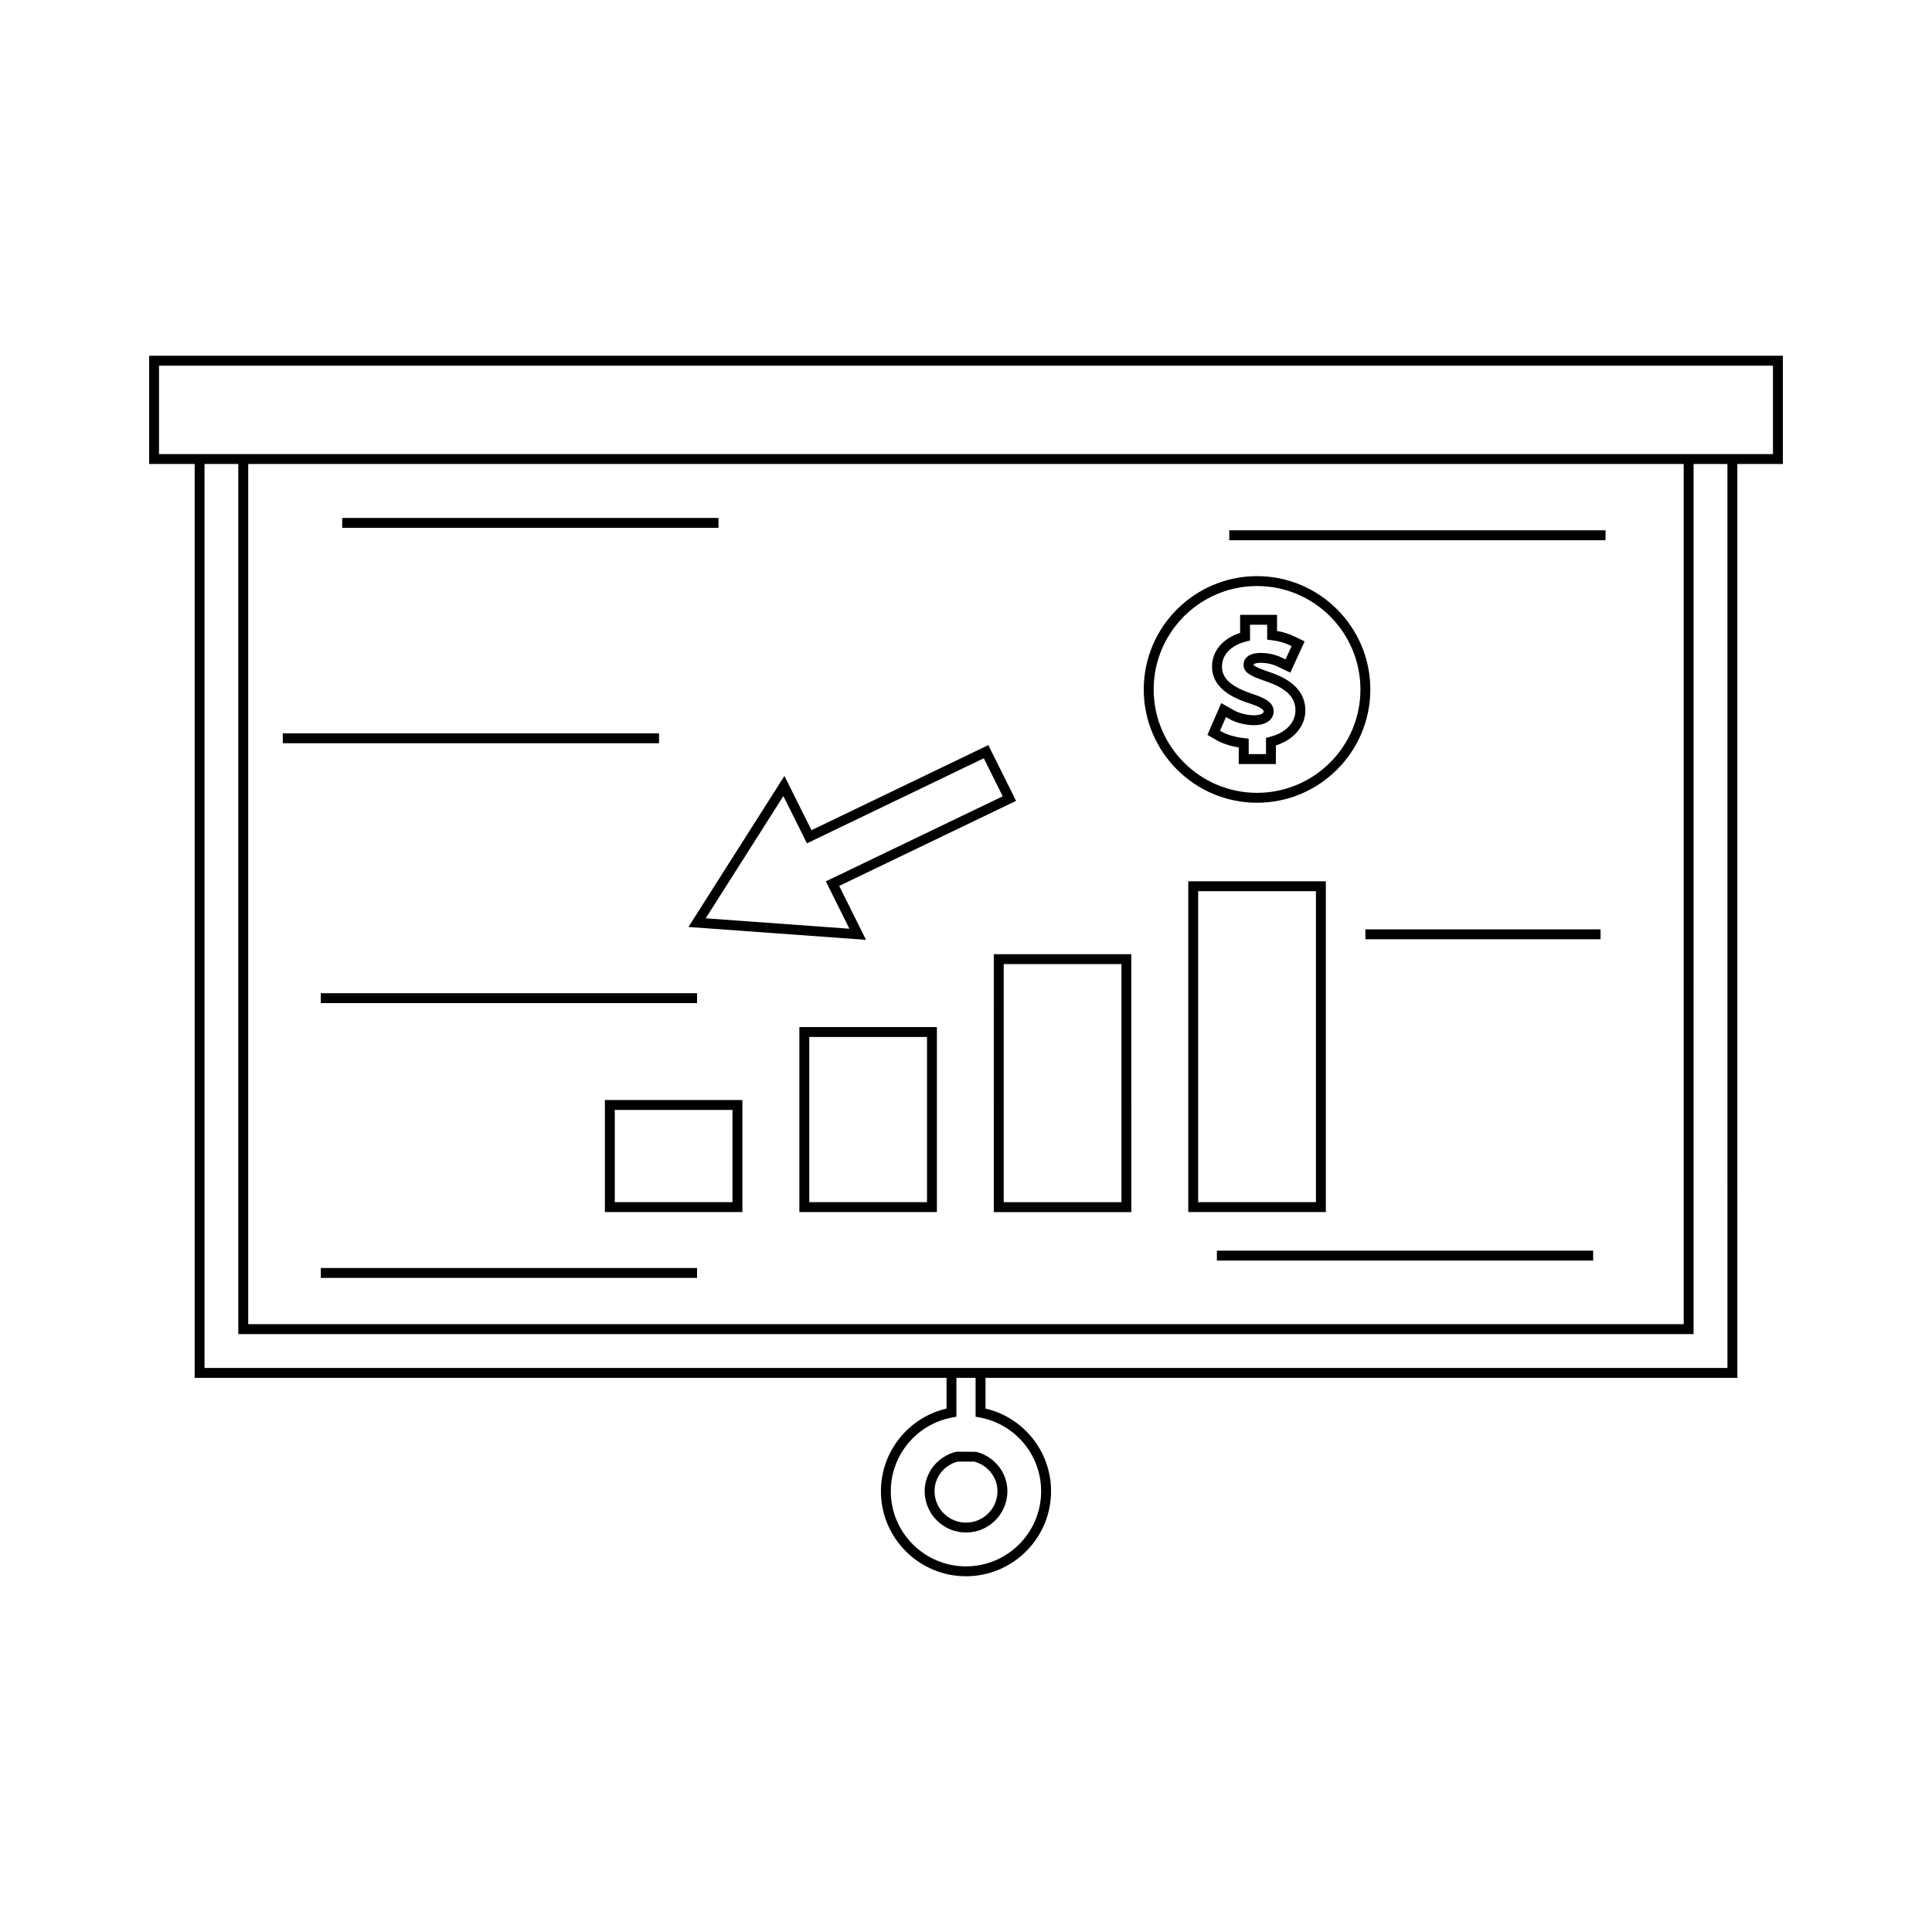 <?xml version="1.0" encoding="UTF-8"?>
<!-- Uploaded to: SVG Repo, www.svgrepo.com, Generator: SVG Repo Mixer Tools -->
<svg fill="#000000" width="800px" height="800px" version="1.1" viewBox="144 144 512 512" xmlns="http://www.w3.org/2000/svg">
 <g>
  <path d="m397.6 528.71-0.332 0.043c-4.844 1.27-8.223 5.559-8.223 10.422 0 6.047 4.918 10.957 10.965 10.957 6.039 0 10.965-4.914 10.965-10.957 0-4.871-3.391-9.164-8.234-10.422zm10.742 10.469c0 4.602-3.742 8.332-8.34 8.332s-8.34-3.731-8.34-8.332c0-3.68 2.445-6.816 6.109-7.84h4.449c3.613 1.012 6.121 4.207 6.121 7.84z"/>
  <path d="m183.52 238.28v28.68h12.07v242.18h199.25v8.141c-10.141 2.379-17.387 11.43-17.387 21.926 0 12.41 10.113 22.52 22.547 22.52 12.426 0 22.539-10.109 22.539-22.52 0.016-10.496-7.227-19.551-17.371-21.926v-8.141h199.25l-0.004-242.18h12.059v-28.68zm236.39 300.93c0 10.969-8.934 19.895-19.918 19.895s-19.922-8.926-19.922-19.895c0-9.605 6.859-17.82 16.312-19.57l1.074-0.195v-10.301h5.086v10.301l1.074 0.195c9.457 1.746 16.309 9.965 16.293 19.57zm181.88-32.688h-403.59v-239.56h8.953v230.59h385.66l0.004-230.59h8.969zm-392.01-11.59v-227.97h380.41v227.96l-380.41-0.004zm404.07-230.59h-427.71v-23.434h427.71z"/>
  <path d="m355.84 465.21h36.449v-49.027h-36.449zm2.625-46.402h31.199v43.777h-31.199z"/>
  <path d="m304.3 465.21h36.441v-29.691h-36.441zm2.621-27.07h31.195v24.445h-31.195z"/>
  <path d="m407.37 465.22h36.449l-0.004-68.348h-36.449zm2.625-65.723h31.199v63.09h-31.199z"/>
  <path d="m495.36 377.55h-36.457v87.656h36.457zm-2.625 85.031h-31.211v-82.41h31.211z"/>
  <path d="m482.12 346.48v-4.93c4.762-1.531 7.793-5.082 7.809-9.262 0-6.981-7.125-9.391-9.805-10.285-3.332-1.148-3.879-1.668-3.953-1.848 0-0.148 0.535-0.5 1.852-0.5 2.449 0 3.926 0.699 4.641 1.039l3.289 1.559 3.785-8.281-2.648-1.281c-1.434-0.699-2.965-1.188-4.66-1.48v-4.277h-9.789v4.793c-4.613 1.469-7.438 4.816-7.438 8.91 0 6.543 7.227 8.891 10.297 9.887 2.258 0.762 3.394 1.441 3.394 2.043 0 0.562-1.07 0.988-2.492 0.988-1.859 0-3.848-0.488-5.328-1.289l-3.438-1.93-3.652 8.402 2.266 1.328c1.539 0.914 3.695 1.633 6.035 2.012v4.402l9.836-0.004zm-14.527-8.676-0.273-0.156 1.574-3.606 0.918 0.516c1.879 1.027 4.289 1.621 6.598 1.621 3.531 0 5.117-1.816 5.117-3.609 0-2.004-1.453-3.273-5.195-4.535-5.957-1.938-8.496-4.144-8.496-7.394 0-3.164 2.41-5.648 6.445-6.648l0.992-0.246v-4.184h4.539v3.957l1.16 0.137c1.863 0.219 3.488 0.672 4.977 1.402l0.34 0.168-1.609 3.519-0.887-0.418c-0.887-0.418-2.723-1.289-5.762-1.289-3.301 0-4.477 1.609-4.477 3.121 0 2.031 1.684 2.938 5.731 4.328 5.625 1.898 8.023 4.234 8.023 7.797-0.016 3.273-2.625 5.957-6.816 7l-0.992 0.246v4.32h-4.582v-4.094l-1.164-0.133c-2.43-0.27-4.676-0.934-6.16-1.82z"/>
  <path d="m507.15 326.71c0-16.559-13.465-30.027-30.023-30.027s-30.023 13.473-30.023 30.027c0 16.551 13.465 30.023 30.023 30.023s30.023-13.473 30.023-30.023zm-57.418 0c0-15.109 12.289-27.406 27.398-27.406 15.109 0 27.398 12.297 27.398 27.406 0 15.109-12.289 27.398-27.398 27.398-15.109 0-27.398-12.289-27.398-27.398z"/>
  <path d="m373.5 393.07-7.106-14.289 46.879-22.547-7.359-14.773-46.863 22.547-7.168-14.379-25.434 40.027zm-15.648-25.574 46.859-22.547 5.023 10.078-46.875 22.539 6.238 12.555-38.078-2.762 20.582-32.395z"/>
  <path d="m234.69 281.26h99.711v2.625h-99.711z"/>
  <path d="m218.94 338.34h99.711v2.625h-99.711z"/>
  <path d="m229.02 480.03h99.711v2.625h-99.711z"/>
  <path d="m466.49 475.44h99.711v2.625h-99.711z"/>
  <path d="m469.77 284.54h99.711v2.625h-99.711z"/>
  <path d="m229.02 407.21h99.711v2.625h-99.711z"/>
  <path d="m505.84 390.29h62.32v2.625h-62.32z"/>
 </g>
</svg>